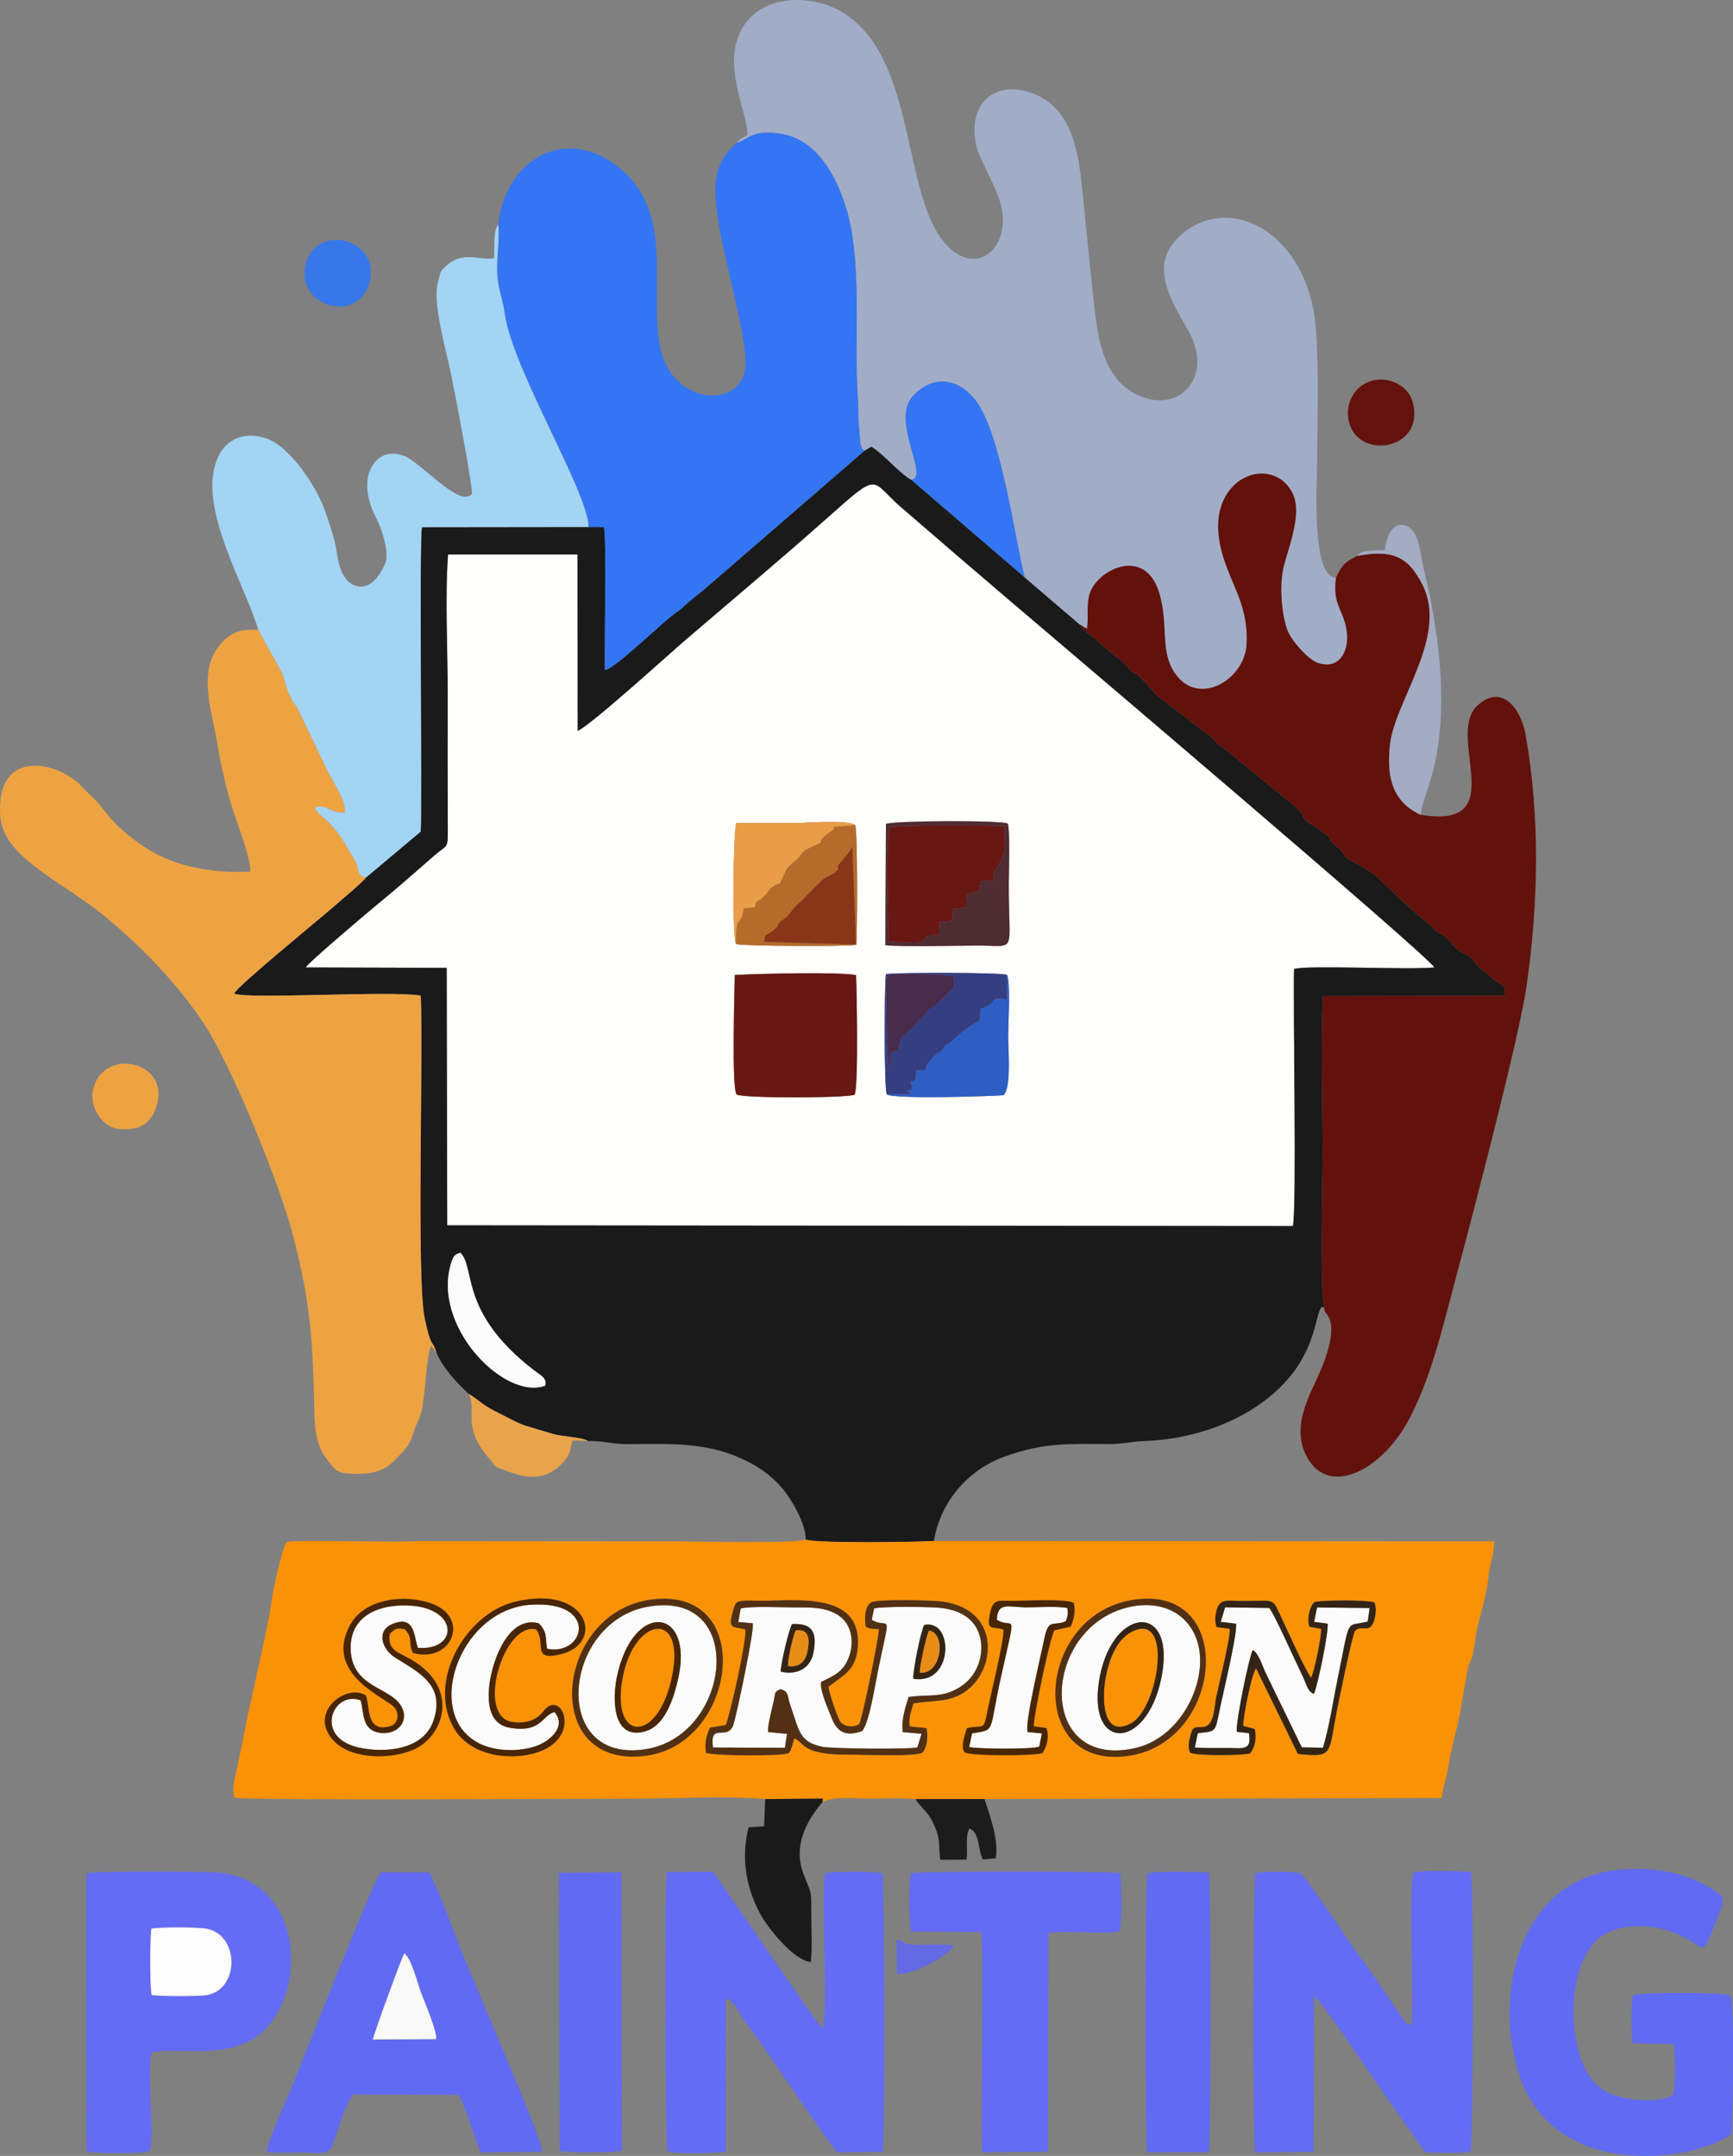 <?xml version="1.0" encoding="UTF-8"?>
<!-- Creator: CorelDRAW (Versión OEM) -->
<svg xmlns="http://www.w3.org/2000/svg" xmlns:xlink="http://www.w3.org/1999/xlink" xmlns:xodm="http://www.corel.com/coreldraw/odm/2003" xml:space="preserve" width="86.699mm" height="107.85mm" version="1.1" style="shape-rendering:geometricPrecision; text-rendering:geometricPrecision; image-rendering:optimizeQuality; fill-rule:evenodd; clip-rule:evenodd" viewBox="0 0 608735.39 757240.97">
 <rect x="0" y="0" width="608735.39" height="757240.97" fill="#808080" stroke="none"/>
 <defs>
  <style type="text/css">
   <![CDATA[
    .fil1 {fill:#1A1A1A}
    .fil26 {fill:#1C1C1C}
    .fil14 {fill:#2E5EC4}
    .fil16 {fill:#342415}
    .fil6 {fill:#3475F3}
    .fil15 {fill:#363E82}
    .fil24 {fill:#3777EA}
    .fil23 {fill:#482503}
    .fil27 {fill:#482B4D}
    .fil20 {fill:#4F2B32}
    .fil12 {fill:#523013}
    .fil9 {fill:#616AF2}
    .fil4 {fill:#63110B}
    .fil25 {fill:#63120D}
    .fil29 {fill:#636AE3}
    .fil8 {fill:#646BF4}
    .fil11 {fill:#681813}
    .fil22 {fill:#883518}
    .fil3 {fill:#A1ADC7}
    .fil13 {fill:#A3ACC3}
    .fil7 {fill:#A4D4F3}
    .fil17 {fill:#B56C2A}
    .fil30 {fill:#E88C18}
    .fil18 {fill:#E99D46}
    .fil21 {fill:#E9A44B}
    .fil5 {fill:#EEA343}
    .fil28 {fill:#F9F9F9}
    .fil2 {fill:#FB9205}
    .fil10 {fill:#FBFBFB}
    .fil19 {fill:#FCFCFC}
    .fil0 {fill:#FFFFFD}
   ]]>
  </style>
 </defs>
 <g id="Capa_x0020_1">
  <g id="_2699552207072">
   <path class="fil0" d="M258092.93 342454.25c7405.34,-441.64 36728.99,-1179.57 42622.65,45.64 220.47,5614.91 874.15,39464.48 -525.89,41984.41 -2024.23,1235.74 -39958.07,1324.91 -41427.63,-64.6 -1850.11,-1751.11 -730.91,-36799.2 -669.13,-41965.46zm53412.24 41935.27c-977.36,-1680.89 -902.94,-37895.22 -323.68,-42251.92 4085.68,-622.79 40114.65,-622.79 42566.48,273.13 1270.15,2849.23 399.51,17103.12 382.66,21399.44 -16.15,4507.66 1189.4,18091.02 -1586.11,20846.87 -497.81,271.02 -38649.31,1595.23 -41039.35,-267.51zm-314.55 -94990.83c2856.96,-1195.02 41589.82,-1334.74 42757.46,-92.68 899.43,957 395.3,18459.63 389.68,21177.57 -54.06,25144.59 3172.21,21591.82 -10868.93,21640.97 -7278.25,25.28 -27830.23,492.19 -32476.2,-144.64l198 -42581.22zm-10797.32 379.85c902.94,2343.7 760.4,37188.18 418.47,42082.71 -3495.19,657.89 -39729.88,480.96 -42297.56,-272.43 -1352.3,-2383.02 -1033.53,-39132.37 140.43,-42529.97 7138.53,0 14277.06,-10.53 21415.59,-7.02 3349.15,1.4 17742.06,-1187.3 20323.08,726.7zm-97463.02 -33082.84l-61.09 -61951.52 -45482.41 -4.21c-1101.64,14892.12 -126.38,33605.22 -126.38,48788.73 0,16404.51 -46.34,32811.12 28.79,49213.52 24.57,5320.02 -657.19,4278.06 -4303.34,7387.79 -2229.25,1900.66 -4418.49,3856.79 -6640.72,5784.13 -4261.21,3696.7 -8770.27,7627.21 -13124.17,11172.95 -2996.68,2439.19 -25372.78,21344.68 -25838.29,22718.74l49522.45 138.32 186.06 90434.02 297051.18 263.3c1404.96,-6080.42 24.57,-76564.19 407.94,-90300.61 5359.34,-1435.85 39180.12,393.89 49273.9,-534.32 -950.68,-3110.42 -135634.18,-117354.29 -149762.39,-129393.67 -12564.57,-10704.64 -25111.59,-21507.57 -37605.95,-32309.8 -12908.61,-11161.72 -5107.98,-13989.89 -38101.65,14537.55 -12511.21,10817.68 -25143.18,21483.7 -37700.73,32245.91 -6204.7,5317.21 -32916.44,29668.4 -37723.2,31809.18z"></path>
   <path class="fil1" d="M161666.96 439993.09c5490.64,5221.02 -612.26,20899.53 25864.97,41268.24 2222.23,1709.68 4806.76,2845.02 3938.23,5457.64 -14480.68,5294.04 -40571.03,-21649.4 -32717.03,-43920.18 696.51,-1973.68 1332.64,-2243.3 2913.83,-2805.7zm41263.33 -183297.4c4806.76,-2140.79 31518.5,-26491.97 37723.2,-31809.18 12557.55,-10762.21 25189.53,-21428.23 37700.73,-32245.91 32993.67,-28527.44 25193.04,-25699.27 38101.65,-14537.55 12494.36,10802.23 25041.38,21605.16 37605.95,32309.8 14128.21,12039.38 148811.7,126283.24 149762.39,129393.67 -10093.78,928.21 -43914.56,-901.53 -49273.9,534.32 -383.36,13736.42 997.02,84220.19 -407.94,90300.61l-297051.18 -263.3 -186.06 -90434.02 -49522.45 -138.32c465.51,-1374.06 22841.61,-20279.55 25838.29,-22718.74 4353.89,-3545.74 8862.96,-7476.25 13124.17,-11172.95 2222.23,-1927.34 4411.47,-3883.47 6640.72,-5784.13 3646.15,-3109.72 4327.91,-2067.77 4303.34,-7387.79 -75.13,-16402.4 -28.79,-32809.01 -28.79,-49213.52 0,-15183.51 -975.26,-33896.61 126.38,-48788.73l45482.41 4.21 61.09 61951.52zm100836.74 -98481.8l-56508.62 48905.99c-2034.06,1621.21 -3918.57,3120.25 -5894.36,4807.47 -1348.08,1150.79 -1590.32,1616.3 -2885.74,2489.74 -5956.15,4014.06 -21773.67,20019.06 -25985.74,20959.91 -235.91,-8754.13 626.3,-45995.67 -331.4,-50255.48l-5435.17 -23.87 -58525.13 65.3c-989.3,4465.53 113.74,96065.78 -414.26,106912.95l-19234.08 16145.42c-945.06,1468.85 -9431.68,8544.89 -11552.81,10413.25 -4129.21,3635.62 -34197.82,28189.72 -34741.97,30345.25 4588.4,2103.57 54777.88,-1097.43 65530.96,704.94 964.72,20101.91 -1566.45,99507.61 1399.34,113444.84 2298.06,10800.83 2531.17,6939.83 4172.74,12067.46 2264.36,5423.23 7212.25,10576.15 11289.51,14397.83 3295.79,1955.43 4935.96,3895.4 8813.81,5839.59 11941.78,5987.74 6742.53,3982.47 20761.91,8216.3 3186.25,962.62 10127.49,1075.66 12334.27,2507.3 5092.53,-160.09 8412.19,1035.64 13049.74,1058.81 12990.76,65.3 25264.65,-915.57 37690.9,3780.96 6592.27,2491.15 12332.87,5998.27 16853.87,11009.36 3450.96,3825.89 9085.53,13201.4 8823.64,18719.42 3468.51,1403.55 38998.27,914.87 45054.12,522.38 2297.36,-13845.25 12046.4,-25116.5 25153.01,-29764.59 13938.63,-4942.98 22533.38,-4308.25 36512.73,-4274.55 4405.85,11.23 8116.59,-920.49 12411.51,-1070.74 14260.91,-499.91 29509.72,-4991.42 41189.61,-13485.76 19759.27,-14371.85 18154.21,-30975.06 21024.5,-33646.65 1456.21,784.98 1417.6,-445.85 1206.96,1943.49 -2137.28,-6081.13 -909.26,-44861.73 -909.26,-55072.07 0,-18208.27 -702.13,-37867.14 103.21,-55994.67l63824.09 -157.28c502.72,-3582.96 -551.87,-3274.02 -2999.49,-5007.57 -1560.83,-1105.85 -2873.81,-2656.85 -4845.38,-4050.57 -2790.25,-1971.57 -2626.66,-3419.36 -4320.89,-4560.32 -2442,-1643.68 -2774.81,-825.7 -5398.66,-3539.42 -1851.51,-1915.4 -2285.42,-3106.21 -4521,-4339.15 -2772,-1529.94 -2770.59,-2237.68 -4909.98,-3993.7 -7217.87,-5922.45 -11789.42,-10486.27 -18314.29,-16670.61 -2741.81,-2597.17 -9628.27,-5317.91 -10515.06,-6570.51 -2875.21,-4062.51 -915.57,-1602.96 -4322.3,-4629.83 -1628.23,-1447.08 -536.43,-1242.77 -2041.79,-2715.13 -2253.83,-2203.98 -7097.81,-4839.76 -7648.98,-5404.98 -1863.45,-1909.08 -146.04,-1723.72 -3507.83,-4749.89l-24439.65 -19981.85c-4572.25,-3448.85 -974.55,-7.72 -4726.72,-4188.89l-19767.7 -15161.74c-1584.7,-1744.08 -2493.25,-2948.94 -4202.23,-4700.04 -5237.17,-5366.36 -1751.81,-1344.57 -4594.72,-3716.36 -1706.87,-1425.32 -1732.85,-2466.57 -4466.23,-4402.34 -4976.68,-3524.68 -7917.89,-6995.3 -9739.91,-8126.42 -1572.06,-975.96 -3005.11,-2398.47 -4072.34,-3934.02l-19281.82 -16499.29 -39774.82 -34237.14c-4926.83,-2892.06 -9198.57,-8662.15 -14058,-11680.59l-2312.11 1348.08z"></path>
   <path class="fil2" d="M228349.41 561896.47c37473.25,-5344.59 30819.18,50285.67 -1153.6,54742.07 -37683.88,5253.32 -32476.2,-49946.54 1153.6,-54742.07zm169033.68 140.43c37040.03,-6435 32812.52,49003.58 -220.47,54546.88 -36739.52,6164.68 -33799.71,-48637.07 220.47,-54546.88zm-209038.79 10284.76c-11472.76,-2884.34 -21406.46,30546.06 -8379.19,32512.71 2620.34,396 5441.49,146.04 7738.85,-1052.49 2693.36,-1406.36 3156.06,-3156.06 4691.62,-4229.62 6166.08,-4313.87 11651.81,12709.21 -6105,16618.66 -9296.17,2046.7 -21284.29,-150.96 -26592.38,-8773.78 -9891.57,-16064.68 3331.59,-40495.2 21320.1,-44835.05 25793.35,-6222.25 31675.08,14762.23 15857.55,18488.42 -10339.53,2434.98 -4881.19,-3868.02 -8531.55,-8728.85zm-59852.15 23160.38c1529.23,3435.51 -183.26,13339.72 8519.61,10836.64 2811.32,-808.15 3377.94,-4075.15 1744.79,-6390.76 -2415.32,-3427.08 -25522.33,-11611.78 -15696.06,-29315.93 5159.93,-9295.47 19427.16,-10753.78 28643.29,-7356.89 13650.76,5032.85 6897.7,21090.5 -6646.34,17320.08 -1832.55,-3584.36 317.36,-4952.11 -2871,-8326.53 -3042.32,-518.87 -3064.08,-318.77 -5228.04,1494.13 -1181.68,5892.96 3198.89,6667.4 7469.23,9148.72 17297.61,10052.36 11372.36,26896.4 1070.74,31527.63 -7882.79,3544.34 -21535.65,3723.38 -27989.61,-2724.96 -9784.85,-9777.83 3858.89,-20599.02 10983.38,-16212.12zm195450.52 20139.82c-2892.06,1442.87 -20879.16,631.91 -25504.78,674.74 -17340.44,159.38 -15724.14,-4423.4 -19455.25,-5685.13 -506.23,1615.6 -817.28,3698.81 -1897.15,5151.51 -3222.06,1159.91 -25660.65,954.19 -29067.38,-68.11 -568.72,-3326.68 40.02,-5857.15 1360.72,-8862.25l5565.76 -960.51c1529.23,-3538.72 7729.02,-31317.69 6805.02,-33549.76 -4346.17,-1242.06 -6310.72,294.89 -4110.96,-6946.85 789.89,-2597.87 919.79,-2814.13 3463.59,-3113.23 1546.08,-181.15 4266.83,-15.45 5932.27,-9.83 12489.44,47.04 35229.25,-3253.66 34313.67,15475.59 -428.3,8760.44 -4645.98,10336.72 -10339.53,14726.42 248.55,2176.6 3107.62,10992.51 4396.72,12559.66 1373.36,1671.77 5159.23,1769.36 6421.66,446.55 919.79,-964.02 7146.96,-31297.33 6890.68,-33259.08 -2225.04,-247.15 -2665.28,134.81 -4584.19,-836.23 -518.17,-2663.17 -452.17,-7182.76 1942.08,-8575.78 2373.19,-1185.89 21609.38,-755.49 25298.35,-195.19 19550.04,2964.38 18319.21,22293.25 9386.74,30173.93 -6436.4,5677.4 -12532.27,4147.47 -19929.89,5562.25 -749.87,2519.23 -1777.08,5412.7 -1295.43,8042.87l5892.25 623.49c582.77,2542.4 344.74,6694.79 -1485,8624.93zm28467.06 -43267.9c-3977.55,-1340.36 -6136.59,936.64 -4507.66,-6286.15 1018.79,-4518.89 2913.83,-3785.17 7410.25,-3776.74 4240.15,7.72 18930.06,-827.11 21812.99,678.96 757.6,2669.49 105.32,5823.45 -1037.04,8386.21l-5685.13 1237.85c-1411.98,1694.23 -7469.93,30440.74 -7274.04,33751.27l4392.51 598.21c1203.45,2847.13 147.45,6738.32 -1398.64,8841.19 -3029.68,939.45 -25068.76,1041.96 -27274.84,-274.53 -1516.6,-2008.08 39.32,-5973.7 782.17,-8478.89 5666.17,-1430.23 5839.59,1242.77 7097.1,-5400.06 1132.53,-5984.23 6400.59,-26916.06 5682.32,-29277.31zm74926.83 -882.57c-769.53,-2151.32 -482.36,-5443.59 664.91,-7490.3 1343.17,-2400.57 4474.66,-1673.87 7303.53,-1648.6 11701.66,105.32 11438.36,-1378.98 13901.42,3886.98 1765.15,3773.23 9798.19,21553.21 11331.64,23045.93 1100.23,-1876.79 3776.04,-14924.42 3529.59,-17156.48l-4063.91 -717.57c-978.77,-2458.85 -106.72,-6882.96 1701.25,-8686.72 2698.28,-701.43 18716.61,-827.11 21029.42,149.55 940.85,1803.77 466.21,5420.42 -450.06,7333.72 -1633.85,3413.74 -4129.91,456.38 -6290.36,2579.62 -913.47,897.32 -5970.19,25763.16 -6548.74,28802.67 -2852.04,15005.87 -1263.13,15680.61 -13539.12,14468.74l-14671.66 -30035.61c-1515.19,1388.81 -4685.3,17412.76 -4563.83,20209.33l4056.19 1074.96c706.34,2932.08 175.53,6338.1 -1624.72,8560.34 -2896.98,765.32 -18566.36,909.26 -20977.46,-205.72 -989.3,-1819.21 -493.6,-4288.59 102.51,-6353.55 985.79,-3416.55 1732.15,-2352.13 4586.3,-2740.4 3828.7,-521.68 3679.15,-6962.3 4370.74,-10301.61 897.32,-4332.13 5050.4,-20988.7 4792.72,-24125.1l-4640.36 -650.17zm-158546.7 60432.81l20189.68 -166.4 -40.72 1167.64c4396.02,-2064.25 10805.04,-1162.72 16016.93,-1162.72 5275.08,0 11422.91,-297 16588.46,167.81l24266.23 -24.57 160621.49 -355.98c301.21,-3499.4 1805.87,-7576.66 2350.02,-11207.36 1109.36,-7402.53 3879.25,-15787.34 4721.81,-22536.19l2080.4 -11736.06c921.19,-3511.34 1643.68,-2229.25 2694.06,-10743.25 751.98,-6096.57 3632.81,-12424.85 4702.15,-22510.21 411.45,-3886.28 1937.17,-7231.21 1839.57,-11411.68l-196787.37 -136.21c-6055.85,392.49 -41585.61,881.17 -45054.12,-522.38 -2170.28,1523.62 -39641.41,653.68 -45569.48,653.68l-91284.29 -73.72c-6930,573.64 -43741.84,-650.87 -45452.22,358.79 -1607.87,1820.62 -5098.85,18581.1 -5449.91,21812.29 -726,6673.02 -8051.3,37257.69 -9416.23,45202.26 -704.23,4097.62 -1554.51,7357.59 -2325.45,11300.04 -661.4,3382.85 -2383.72,8629.15 -1061.62,11412.38 3874.34,1076.36 124988.52,355.98 140176.94,355.98 14063.61,0 32680.52,-1044.77 46193.67,155.87z"></path>
   <path class="fil3" d="M258807.7 50148.75c4129.21,-988.6 5255.42,-5098.85 16335,-2993.17 14772.76,2807.11 22114.91,21659.23 24219.18,35395.65 1855.72,12111 1650,25917.63 1548.19,38327.73 -56.17,6757.27 21.06,12927.57 448.66,19570.4 212.04,3292.98 25.98,6459.57 412.85,9784.15 497.81,4276.66 3.51,7380.06 1995.45,7980.38l2312.11 -1348.08c4859.42,3018.45 9131.17,8788.53 14058,11680.59 6515.04,-865.72 -7537.34,-20883.38 596.81,-29526.57 8188.91,-8701.47 18345.19,-5311.59 23838.63,4502.74 7454.49,13317.95 11655.32,43576.84 15339.38,59260.96l19281.82 16499.29 2638.6 1581.89c542.74,-3889.79 -174.83,-7219.98 679.66,-11418 1812.19,-8903.68 19828.08,-18549.51 24846.18,-619.98 3177.83,11356.91 -98.3,20108.23 5610,28010.67 8292.83,11481.89 24233.93,1779.89 24906.57,-10463.1 843.26,-15334.46 -6984.76,-22480.02 -9452.04,-35797.27 -4276.66,-23077.53 18105.76,-31203.95 25410.7,-17704.14 4259.81,7872.25 -2292.45,21471.76 -3340.72,28198.84 -977.36,6276.32 -266.11,14854.21 1770.06,20408.04 1139.55,3108.32 6973.53,10176.64 10821.89,11427.12 7451.68,2420.94 10947.57,-4412.17 9978.64,-11160.32 -1162.72,-8101.15 -5060.93,-8838.38 -3787.28,-18819.82 -8799.76,-7.72 -6655.47,-34039.84 -6624.57,-40572.44 74.43,-15436.97 643.15,-30893.61 -374.94,-46246.33 -2261.55,-34093.2 -30593.1,-49463.48 -48123.11,-32973.31 -11418.7,10741.15 -1638.77,23953.08 3674.94,33815.16 8386.91,15564.76 -3689.68,28337.16 -17799.63,22003.97 -12110.29,-5436.57 -14244.06,-19011.51 -15618.83,-31119.69 -1607.17,-14171.04 -2907.51,-28401.76 -4403.74,-42616.33 -1264.53,-12011.29 -3560.49,-26230.08 -15641.29,-31734.76 -15184.91,-6920.17 -25673.29,3984.57 -20941.65,19387.85 883.28,2873.81 5053.91,10397.1 7300.72,16388.36 6138.7,16365.89 -7223.49,29394.57 -18710.29,16267.59 -15447.51,-17653.59 -9916.15,-65278.2 -36071.1,-81192.62 -10172.42,-6189.25 -26826.18,-6505.21 -34232.93,4039.34 -9318.64,13266 1229.43,31265.03 813.77,39034.07 -1983.51,1334.04 -2249.62,758.3 -3715.66,2741.11z"></path>
   <path class="fil4" d="M379193.77 219282.83c1067.23,1535.55 2500.28,2958.06 4072.34,3934.02 1822.02,1131.13 4763.23,4601.74 9739.91,8126.42 2733.38,1935.77 2759.36,2977.02 4466.23,4402.34 2842.91,2371.79 -642.45,-1650 4594.72,3716.36 1708.98,1751.11 2617.53,2955.96 4202.23,4700.04l19767.7 15161.74c3752.17,4181.17 154.47,740.04 4726.72,4188.89l24439.65 19981.85c3361.79,3026.17 1644.38,2840.81 3507.83,4749.89 551.17,565.21 5395.15,3201 7648.98,5404.98 1505.36,1472.36 413.55,1268.04 2041.79,2715.13 3406.72,3026.87 1447.08,567.32 4322.3,4629.83 886.79,1252.6 7773.25,3973.34 10515.06,6570.51 6524.87,6184.34 11096.42,10748.17 18314.29,16670.61 2139.38,1756.02 2137.98,2463.77 4909.98,3993.7 2235.57,1232.94 2669.49,2423.74 4521,4339.15 2623.85,2713.72 2956.66,1895.74 5398.66,3539.42 1694.23,1140.96 1530.64,2588.74 4320.89,4560.32 1971.57,1393.72 3284.55,2944.72 4845.38,4050.57 2447.62,1733.55 3502.21,1424.62 2999.49,5007.57l-63824.09 157.28c-805.34,18127.53 -103.21,37786.39 -103.21,55994.67 0,10210.34 -1228.02,48990.94 909.26,55072.07 5450.62,5437.28 -1144.47,19472.1 -3870.13,25292.74 -3460.79,7387.79 -7450.27,16643.93 -2529.77,25586.93 7857.51,14281.27 26786.87,4503.45 36355.46,-14364.83 7676.36,-15135.76 11385,-31861.14 15767.68,-48164.54 5518.72,-20529.51 22352.93,-84901.25 24906.57,-102554.14 4224,-29194.46 4899.45,-59585.35 -298.4,-88808.59 -1519.4,-8542.08 -8052.7,-18155.61 -16839.83,-10185.76 -11633.55,10550.87 12457.15,43764.31 -19936.21,38435.16 -10317.76,-4609.47 -12083.61,-13971.63 -10804.34,-24833.55 1793.94,-15229.14 20353.97,-37689.5 11530.34,-55696.26 -5286.32,-10788.19 -11380.08,-12607.4 -23093.67,-10403.42 -4445.17,2330.36 -5278.59,3028.28 -7442.55,7672.85 -1273.66,9981.44 2624.55,10718.68 3787.28,18819.82 968.94,6748.15 -2526.96,13581.25 -9978.64,11160.32 -3848.36,-1250.49 -9682.34,-8318.81 -10821.89,-11427.12 -2036.17,-5553.83 -2747.42,-14131.72 -1770.06,-20408.04 1048.28,-6727.08 7600.53,-20326.59 3340.72,-28198.84 -7304.93,-13499.8 -29687.35,-5373.38 -25410.7,17704.14 2467.28,13317.25 10295.3,20462.8 9452.04,35797.27 -672.64,12243 -16613.74,21944.99 -24906.57,10463.1 -5708.3,-7902.44 -2432.17,-16653.76 -5610,-28010.67 -5018.11,-17929.53 -23033.99,-8283.7 -24846.18,619.98 -854.49,4198.02 -136.91,7528.21 -679.66,11418l-2638.6 -1581.89z"></path>
   <path class="fil5" d="M153360.79 475197.06c-1641.57,-5127.64 -1874.68,-1266.64 -4172.74,-12067.46 -2965.79,-13937.23 -434.62,-93342.93 -1399.34,-113444.84 -10753.08,-1802.36 -60942.56,1398.64 -65530.96,-704.94 544.15,-2155.53 30612.76,-26709.63 34741.97,-30345.25 2121.13,-1868.36 10607.74,-8944.4 11552.81,-10413.25 -3875.74,-922.6 -1822.72,-2748.13 -4301.94,-6689.17 -3040.91,-4836.96 -4069.53,-7806.25 -8708.49,-12588.44 -1474.47,-1520.11 -4294.91,-3533.11 -4985.11,-5133.25 3229.79,-2001.77 5962.47,2041.79 10548.06,1595.23 490.79,-4602.45 -4372.15,-10665.32 -7139.93,-16878.44l-9584.74 -20012.04c-1065.13,-1624.72 -1239.96,-1279.98 -2312.81,-3571.72 -2367.57,-5058.83 -2045.3,-6911.04 -3123.77,-8794.15l-8222.61 -14906.87c-5166.25,-240.13 -7879.98,145.34 -11583,3247.34 -2361.96,1978.6 -4782.19,5743.4 -5544.7,9218.23 -1942.79,8854.53 1112.17,17973.06 2449.72,25831.97 1472.36,8653.72 3005.81,16055.55 5569.98,24335.04 1398.64,4511.87 6766.4,18205.46 6277.72,22270.08 -12601.78,685.28 -26186.55,-1583.3 -36460.08,-8225.42 -5082.7,-3285.96 -10538.93,-7652.49 -14192.8,-12429.06 -4869.96,-6365.49 -5228.74,-5652.83 -8518.91,-9230.87 -8103.25,-8808.19 -30440.03,-14015.17 -28613.1,10555.08 1077.06,14479.27 22303.78,23105.61 36505.71,34857.12 12904.4,10678.66 24869.35,22901.29 34322.8,36814.65 10515.76,15478.4 27580.97,58333.45 31953.12,75239.98 6576.13,25431.06 6947.55,37855.9 7573.85,63397.9 115.15,4657.21 824.3,10400.61 3604.02,14324.8 3964.21,5595.25 4317.38,6138.7 11356.91,6208.21 5255.42,52.66 9574.21,-987.89 13026.57,-4589.81 4309.66,-4497.83 5064.45,-4554 7113.25,-10833.83 790.6,-2421.64 1716,-3548.55 2426.55,-6322.66 1528.53,-5966.68 1738.47,-20290.08 3481.15,-23190.57l1890.83 2476.4z"></path>
   <path class="fil6" d="M258807.7 50148.75c-9672.51,8231.04 -7964.23,17833.34 -6096.57,29952.06 1692.13,10976.36 10154.87,40236.82 9094.66,49109.6 -1748.3,14635.14 -26216.04,13296.89 -30046.84,-7918.59 -3684.06,-20402.42 5341.79,-46386.75 -14190,-62325.75 -18984.82,-15493.14 -40115.35,-2830.98 -42534.18,19981.14 480.96,4785 -624.89,11722.72 -401.62,17069.42 209.23,5032.15 1974.38,9296.17 2662.47,14198.42 2758.66,19646.23 29462.67,62936.6 29430.38,74882.6l5435.17 23.87c957.7,4259.81 95.49,41501.35 331.4,50255.48 4212.06,-940.85 20029.59,-16945.85 25985.74,-20959.91 1295.43,-873.45 1537.66,-1338.96 2885.74,-2489.74 1975.79,-1687.21 3860.3,-3186.25 5894.36,-4807.47l56508.62 -48905.99c-1991.94,-600.32 -1497.64,-3703.72 -1995.45,-7980.38 -386.87,-3324.57 -200.81,-6491.17 -412.85,-9784.15 -427.6,-6642.83 -504.83,-12813.12 -448.66,-19570.4 101.81,-12410.1 307.53,-26216.74 -1548.19,-38327.73 -2104.28,-13736.42 -9446.42,-32588.54 -24219.18,-35395.65 -11079.57,-2105.68 -12205.78,2004.57 -16335,2993.17z"></path>
   <path class="fil7" d="M90721.19 221242.47l8222.61 14906.87c1078.47,1883.11 756.19,3735.32 3123.77,8794.15 1072.85,2291.74 1247.68,1947 2312.81,3571.72l9584.74 20012.04c2767.79,6213.13 7630.72,12276 7139.93,16878.44 -4585.59,446.55 -7318.27,-3597 -10548.06,-1595.23 690.19,1600.15 3510.64,3613.15 4985.11,5133.25 4638.96,4782.19 5667.57,7751.49 8708.49,12588.44 2479.21,3941.04 426.19,5766.57 4301.94,6689.17l19234.08 -16145.42c528,-10847.17 -575.04,-102447.42 414.26,-106912.95l58525.13 -65.3c32.3,-11946 -26671.72,-55236.37 -29430.38,-74882.6 -688.08,-4902.25 -2453.23,-9166.27 -2662.47,-14198.42 -223.28,-5346.7 882.57,-12284.42 401.62,-17069.42 -1996.85,2041.08 -1114.98,8635.47 -1558.72,11845.59 -6597.89,476.74 -11604.76,-2885.04 -17716.08,3511.34 -1230.83,1288.4 -1025.11,1339.66 -1981.4,5032.15 -1857.83,7168.72 2854.15,23306.42 4570.15,31669.46 1261.72,6146.42 8154.51,41681.8 7358.3,42570.69 -4288.59,4791.32 -17346.06,-10692 -23434.91,-13296.19 -5353.72,-2289.64 -10152.06,-305.43 -12323.74,4975.98 -2078.3,5051.81 -480.26,11438.36 1890.13,16075.21 2056.53,4023.89 4450.79,10615.47 3805.53,15434.17 -100.4,747.77 -3349.15,9914.74 -9537.7,9226.66 -5035.66,-558.89 -7040.93,-6502.4 -7660.21,-11038.85 -766.02,-5608.59 -2367.57,-9750.44 -3969.13,-14658.32 -2936.3,-9001.27 -12497.87,-23388.57 -20867.93,-26286.25 -7413.06,-2566.98 -14722.21,-206.43 -17692.91,8156.61 -6074.81,17101.02 10505.93,44003.03 14805.06,59077.01z"></path>
   <path class="fil8" d="M461552.62 701082.7c1714.6,593.3 17565.83,24004.33 19758.57,27340.84l19238.99 27484.08c3370.21,165 13388.87,628.4 16047.83,-330.7 749.87,-1906.98 1151.49,-93642.04 103.91,-98077.38 -3573.83,-205.72 -17762.42,-762.51 -20222.68,317.36 -1615.6,3187.66 113.04,45317.41 -641.74,53384.86 -2203.98,-363 -2073.38,-548.36 -3450.25,-2769.89l-11825.93 -17268.12c-1414.08,-2120.42 -3340.72,-4288.59 -4752,-6418.85 -3245.23,-4901.55 -17426.1,-25874.8 -18941.99,-26692.08 -2386.53,-873.45 -13318.66,-825 -15888.44,-28.09 -734.43,2561.36 -947.87,92752.44 -85.66,97946.08l20485.97 -158.68 173.43 -54729.43z"></path>
   <path class="fil8" d="M254960.04 701831.87c3050.04,1278.57 3882.06,3859.59 5713.91,6766.4 1663.34,2637.89 3124.47,4276.66 4963.34,6765.7 3180.64,4303.34 27203.93,40082.35 28609.59,40628.61l15806.29 -168.51c856.6,-5117.81 599.62,-95426.14 -102.51,-97778.97 -2487.64,-831.32 -17443.65,-806.04 -20113.14,-60.38 -1543.28,6499.59 1257.51,50629.71 -960.51,54317.28 -2430.06,-2009.49 -33282.95,-47872.46 -38442.18,-54881.79l-16174.91 105.32c-943.66,4851.7 -481.66,96382.44 132,97986.1 2772,1216.08 16903.02,787.08 20554.08,218.36l14.04 -53898.11z"></path>
   <path class="fil9" d="M587745.29 735493.97c-3653.17,3768.32 -18114.19,2049.51 -22951.84,-506.94 -6686.36,-3531.7 -9353.74,-9989.17 -10887.89,-17014.65 -2751.64,-12601.78 -1538.36,-36041.61 13817.87,-40351.97 7773.25,-2182.91 16272.51,-879.77 23434.91,2597.17 8864.36,4301.23 6315.64,7928.42 12606.7,-7924.91 2017.21,-5085.51 2486.94,-5867.68 -2371.08,-8859.44 -10130.3,-6237.7 -22327.65,-7975.47 -34086.88,-6545.93 -33990.69,4131.32 -42844.52,44062.71 -33615.76,71973.68 12463.46,37698.63 62359.45,30141.63 74502.75,20659.4 463.4,-6036.89 1103.04,-45841.9 -396.7,-48642.69 -2176.6,-1150.08 -30670.33,-1109.36 -34077.05,-174.13 -975.26,2971.4 -682.47,13353.06 -249.26,17010.44l14371.85 176.23c651.57,2940.51 800.43,14950.4 -97.6,17603.74z"></path>
   <path class="fil9" d="M142010.9 686091.58c2597.17,1780.6 4775.17,11103.44 6179.42,14625.32 1270.15,3185.55 5329.15,12713.42 5008.28,15509.29l-22214.61 115.15c49.85,-1256.81 10338.83,-29344.72 11026.91,-30249.76zm-48313.39 69684.05c4124.3,588.38 8567.36,190.28 12766.08,206.43 3271.91,11.94 8768.87,1329.83 10173.83,-2152.72 2254.53,-5584.02 4000.72,-13574.23 7493.81,-18165.44l36883.46 132c2434.98,3730.4 5666.87,14996.04 7849.79,20191.08l21546.19 -181.15c302.62,-4396.02 -24993.63,-61650.3 -29538.5,-73635.62 -1935.06,-5105.87 -7640.55,-20252.87 -10114.15,-24514.08l-17046.25 -9.13c-2883.64,3653.17 -26752.46,64382.28 -30562.2,73832.21 -1690.72,4192.4 -9478.02,21544.08 -9452.04,24296.42z"></path>
   <path class="fil8" d="M53280.94 700760.43c-678.96,-2786.74 -655.79,-20389.78 -73.72,-23350.65 3303.51,-594 16460.68,-602.43 19717.85,109.53 11210.17,2453.23 11218.59,21256.91 -329.3,23238.31 -3024.77,518.87 -16135.59,403.02 -19314.82,2.81zm84.96 20029.59c8584.91,-1872.57 27981.18,3194.68 39016.52,-7278.25 16663.59,-15814.02 12983.04,-54261.82 -16709.23,-55836.69 -5920.34,-313.85 -41601.05,-642.45 -45319.52,365.11l102.51 97613.97c3066.89,747.77 19718.55,957.7 22107.19,-190.28 2024.94,-5833.28 -1308.06,-28065.44 802.53,-34673.86z"></path>
   <path class="fil8" d="M320036.02 657968.57c-842.55,2884.34 -786.38,17166.31 -0.7,20458.59l24502.84 198c1392.32,4688.11 -174.83,64728.43 490.08,77328.11l23061.38 -231.7 196.6 -76758.68c5547.51,-1029.32 21296.93,697.91 24820.21,-665.62 1268.74,-2195.55 729.51,-16918.46 433.91,-20330.8 -3469.21,-792 -70761.11,-749.17 -73504.32,2.11z"></path>
   <path class="fil10" d="M320793.62 589643.14c-167.81,-2640.7 2595.06,-16666.4 3867.32,-18901.27 10517.87,-2170.98 10351.47,21257.61 -3867.32,18901.27zm-46560.18 -2503.08c-42.13,-2413.91 2872.4,-15017.1 4021.08,-16705.72 7268.42,-360.89 8810.3,3036.7 7477.66,10025.68 -1074.96,5635.98 -5946.32,8002.15 -11498.74,6680.04zm-14909.68 -17433.83l5098.85 468.32c582.06,2583.13 -5990.55,33768.12 -6930.7,35965.08 -2318.42,5417.62 -8217,-1484.3 -7051.47,7656.7l25277.29 106.72 726.7 -4900.15 -6674.42 -660c-127.79,-2686.34 1466.74,-8275.98 2103.57,-11339.36 594,-2860.47 122.17,-2674.4 2271.38,-3693.89 3052.15,813.06 2331.06,2382.32 3402.51,5466.06 768.13,2210.3 1461.83,4455 2208.19,6624.57 1712.49,4984.4 3644.74,6897 8872.78,8100.44 3300.7,759.7 30586.08,981.57 33603.12,278.04l1487.81 -4823.62 -6618.96 -585.57c-569.43,-4201.53 886.08,-8631.96 2060.74,-12317.42 7453.08,-1136.04 12412.91,749.17 19297.27,-4370.04 4920.51,-3658.79 7477.66,-10827.51 5691.45,-17104.53 -1803.06,-6336 -7393.4,-9162.76 -13782.76,-9834.7 -3738.83,-393.19 -20350.46,-624.19 -23342.93,214.15l-820.08 3990.89c6303,3723.38 6862.59,-4795.53 2172.38,17969.55 -900.13,4370.04 -3078.83,18557.23 -5599.47,21112.27 -5452.72,1902.77 -8572.27,643.85 -10598.61,-4532.23 -1233.64,-3153.96 -4259.11,-9704.81 -3761.3,-12725.36 4645.98,-2300.87 7951.59,-3545.04 9874.02,-9000.57 1761.64,-5001.96 955.6,-10983.38 -3391.28,-14136.63 -4595.42,-3332.3 -10519.98,-3055.66 -16014.12,-3055.66 -4231.72,0.7 -15326.74,-525.19 -18715.91,381.96l-846.06 4744.98z"></path>
   <path class="fil9" d="M403032.4 658005.08c-769.53,3205.21 -878.36,93208.12 -50.55,97955.91l21576.38 -51.26c872.74,-3877.85 935.94,-93405.42 49.15,-98158.12 -3789.38,-294.19 -18578.29,-627.7 -21574.97,253.47z"></path>
   <path class="fil9" d="M196592.18 755405.6c3226.98,820.08 18378.89,751.98 21869.16,7.72l-183.96 -97755.1 -21956.93 141.83 271.72 97605.55z"></path>
   <path class="fil11" d="M258092.93 342454.25c-61.79,5166.25 -1180.98,40214.35 669.13,41965.46 1469.55,1389.51 39403.39,1300.34 41427.63,64.6 1400.04,-2519.94 746.36,-36369.5 525.89,-41984.41 -5893.66,-1225.21 -35217.31,-487.28 -42622.65,-45.64z"></path>
   <path class="fil6" d="M320137.13 168546.4l39774.82 34237.14c-3684.06,-15684.12 -7884.89,-45943.01 -15339.38,-59260.96 -5493.45,-9814.34 -15649.72,-13204.21 -23838.63,-4502.74 -8134.15,8643.19 5918.23,28660.84 -596.81,29526.57z"></path>
   <path class="fil10" d="M428778.01 569654.97l5397.25 647.36c521.68,3739.53 -4891.02,25627.65 -6220.85,32460.06 -1149.38,5906.3 -1612.79,5315.1 -7220.68,5988.45l-1047.57 5077.79c4158.7,243.64 8131.34,113.74 12070.27,142.53 4770.96,35.11 8037.25,968.23 6948.25,-5225.23l-4234.53 -475.34c-599.62,-2625.25 4280.87,-26416.84 5579.1,-28693.84 2026.34,989.3 3358.98,5562.25 4474.66,7917.89l12744.32 26247.63 7419.38 134.11c2144.3,-6673.72 3816.06,-17615.68 5260.34,-24642.57 4516.08,-21967.46 2515.72,-17680.27 10488.38,-19671.51l660.7 -4763.93 -18455.42 -201.51 -1048.28 5060.23 4758.32 643.85c330,3229.08 -3471.32,21553.21 -4811.68,24639.76 -2262.25,-841.15 -2339.49,-2904 -4374.96,-7071.83 -2381.62,-4877.68 -9456.25,-20778.76 -11297.93,-23090.87l-15533.87 -229.6 -1555.21 5106.57z"></path>
   <path class="fil11" d="M312012.11 330678.87c11589.32,577.85 11769.76,1271.55 13685.87,-2192.04l4177.66 -120.06 223.98 -4570.15 4265.42 -304.02 546.96 -4439.55 4428.32 -187.47 252.77 -4527.32 4375.66 -1540.47 452.87 -3179.23c2067.06,-118.66 3099.19,-632.62 4341.96,-228.19 874.85,-6420.96 761.11,-1711.08 3710.04,-9287.74 929.62,-2387.23 365.11,-6227.87 530.11,-9985.66 -4259.11,-122.87 -38968.78,-477.45 -40146.95,510.45 -2213.81,1856.43 -554.68,34662.63 -844.66,40051.46z"></path>
   <path class="fil10" d="M408322.23 587187.8c-4323,27370.33 -25970.99,28705.08 -22371.89,3901.72 3838.53,-26456.87 26315.74,-28869.38 22371.89,-3901.72zm-12095.55 -22636.59c-30518.67,7356.19 -32396.16,57218.47 2482.72,49450.14 12041.49,-2680.72 20714.16,-14515.78 22524.25,-26391.57 2465.17,-16179.83 -9016.72,-26912.55 -25006.97,-23058.57z"></path>
   <path class="fil10" d="M238219.21 589557.48c-1471.66,6470.81 -4385.49,16638.31 -11776.78,18606.38 -11561.93,3076.02 -11271.95,-11885.61 -9775.02,-19069.78 5687.23,-27304.33 27203.93,-24387.7 21551.8,463.4zm-10483.47 -25255.53c-30310.14,5244.19 -34803.76,55705.39 -631.21,50030.8 29834.8,-4954.21 35394.95,-56046.62 631.21,-50030.8z"></path>
   <path class="fil10" d="M126662.39 597212.77c-9720.25,-3660.89 -16704.31,13044.12 -606.64,16601.1 9209.1,2035.47 22630.27,818.68 26146.52,-9275.1 4447.98,-12765.38 -5157.83,-17124.19 -13430.29,-22352.93 -4637.55,-2932.08 -6656.87,-9308.81 -1039.85,-11726.23 8381.3,-3608.23 7654.59,5228.04 9084.13,8337.76 14145.76,1010.36 14403.44,-13635.32 -2425.15,-14831.74 -10618.98,-754.79 -21693.63,3185.55 -21217.59,15519.83 500.62,12940.91 13135.4,12996.38 17413.46,19257.95 3592.08,5256.83 -551.17,10621.08 -6835.21,9909.83 -6943.34,-784.98 -5772.89,-7255.08 -7089.38,-11440.46z"></path>
   <path class="fil12" d="M260169.82 564961.25c3389.17,-907.15 14484.19,-381.26 18715.91,-381.96 5494.15,0 11418.7,-276.64 16014.12,3055.66 4346.87,3153.25 5152.91,9134.68 3391.28,14136.63 -1922.43,5455.53 -5228.04,6699.7 -9874.02,9000.57 -497.81,3020.55 2527.66,9571.4 3761.3,12725.36 2026.34,5176.08 5145.89,6435 10598.61,4532.23 2520.64,-2555.04 4699.34,-16742.23 5599.47,-21112.27 4690.21,-22765.08 4130.62,-14246.17 -2172.38,-17969.55l820.08 -3990.89c2992.47,-838.34 19604.1,-607.34 23342.93,-214.15 6389.36,671.94 11979.7,3498.7 13782.76,9834.7 1786.21,6277.02 -770.94,13445.74 -5691.45,17104.53 -6884.36,5119.21 -11844.19,3234 -19297.27,4370.04 -1174.66,3685.47 -2630.17,8115.89 -2060.74,12317.42l6618.96 585.57 -1487.81 4823.62c-3017.04,703.53 -30302.42,481.66 -33603.12,-278.04 -5228.04,-1203.45 -7160.3,-3116.04 -8872.78,-8100.44 -746.36,-2169.57 -1440.06,-4414.28 -2208.19,-6624.57 -1071.45,-3083.74 -350.36,-4653 -3402.51,-5466.06 -2149.21,1019.49 -1677.38,833.43 -2271.38,3693.89 -636.83,3063.38 -2231.36,8653.02 -2103.57,11339.36l6674.42 660 -726.7 4900.15 -25277.29 -106.72c-1165.53,-9141 4733.04,-2239.08 7051.47,-7656.7 940.15,-2196.96 7512.76,-33381.95 6930.7,-35965.08l-5098.85 -468.32 846.06 -4744.98zm1579.79 7361.1c924,2232.06 -5275.79,30011.03 -6805.02,33549.76l-5565.76 960.51c-1320.7,3005.11 -1929.45,5535.57 -1360.72,8862.25 3406.72,1022.3 25845.31,1228.02 29067.38,68.11 1079.87,-1452.7 1390.91,-3535.91 1897.15,-5151.51 3731.11,1261.72 2114.81,5844.51 19455.25,5685.13 4625.62,-42.83 22612.72,768.13 25504.78,-674.74 1829.74,-1930.15 2067.77,-6082.53 1485,-8624.93l-5892.25 -623.49c-481.66,-2630.17 545.55,-5523.64 1295.43,-8042.87 7397.62,-1414.79 13493.49,115.15 19929.89,-5562.25 8932.47,-7880.68 10163.3,-27209.55 -9386.74,-30173.93 -3688.98,-560.3 -22925.16,-990.7 -25298.35,195.19 -2394.25,1393.02 -2460.25,5912.62 -1942.08,8575.78 1918.91,971.04 2359.15,589.08 4584.19,836.23 256.28,1961.74 -5970.89,32295.06 -6890.68,33259.08 -1262.43,1322.81 -5048.3,1225.21 -6421.66,-446.55 -1289.11,-1567.15 -4148.17,-10383.06 -4396.72,-12559.66 5693.55,-4389.7 9911.23,-5965.98 10339.53,-14726.42 915.57,-18729.25 -21824.23,-15428.55 -34313.67,-15475.59 -1665.45,-5.62 -4386.19,-171.32 -5932.27,9.83 -2543.81,299.11 -2673.7,515.36 -3463.59,3113.23 -2199.77,7241.74 -235.21,5704.79 4110.96,6946.85z"></path>
   <path class="fil1" d="M288938.79 632905.42l40.72 -1167.64 -20189.68 166.4 -385.47 9581.93 -5441.49 299.11c-2682.83,10495.4 -1011.06,20650.27 3769.02,29903.61 2856.25,5529.96 12433.27,17228.8 18095.93,17413.46 530.81,-5159.93 138.32,-11826.64 143.94,-17185.27 8.43,-8892.44 -60.38,-6552.96 -2793.06,-13862.8 -3601.21,-9632.49 963.32,-18295.34 6760.08,-25148.8z"></path>
   <path class="fil10" d="M194764.54 601317.41c-4447.28,1211.87 -4566.64,7323.89 -15420.12,5587.53 -6871.72,-1100.23 -7950.89,-7173.64 -7619.49,-13224.57 467.62,-8555.42 6282.64,-26569.21 17547.57,-23501.61 3134.3,3245.94 2175.19,5046.89 2900.49,8933.87 13479.44,2651.23 18184.4,-17039.23 -5760.96,-15470.68 -25605.89,1676.68 -38312.99,39809.93 -17214.06,49112.41 5548.91,2446.91 13320.76,2526.25 19017.82,570.13 4771.66,-1637.36 11021.29,-6840.83 6548.74,-12007.08z"></path>
   <path class="fil13" d="M476718.57 195253.93c11713.59,-2203.98 17807.36,-384.77 23093.67,10403.42 8823.64,18006.76 -9736.4,40467.12 -11530.34,55696.26 -1279.28,10861.91 486.57,20224.08 10804.34,24833.55 -146.74,-7309.15 13603.02,-23136.5 3386.36,-75883.83 -952.08,-4917 -2266.47,-9242.1 -3096.38,-14175.95 -648.77,-3854.68 -1562.23,-10359.89 -5737.08,-11557.02 -5030.04,-1442.87 -6879.44,5023.02 -7217.87,8722.53 -1904.87,42.83 -3875.04,-63.19 -5859.96,236.62 -2922.25,442.34 -3004.4,801.13 -3842.74,1724.43z"></path>
   <path class="fil14" d="M311505.17 384389.51c2390.04,1862.74 40541.54,538.53 41039.35,267.51 2775.51,-2755.85 1569.96,-16339.21 1586.11,-20846.87 16.85,-4296.32 887.49,-18550.21 -382.66,-21399.44l-103.21 8516.81c-7492.4,-780.77 -2017.21,1103.74 -9216.13,3436.91l-310.34 4212.06c-1970.17,705.64 -4315.28,2497.47 -5823.45,3641.23 -139.02,104.62 -525.89,426.89 -668.43,529.4l-3816.06 3326.68c-3473.42,2597.87 -285.77,-780.77 -1985.62,1484.3 -3930.51,5238.57 -730.91,41.43 -3135.7,2794.47 -3552.76,4067.42 -3181.34,3065.49 -3455.87,5489.93l-3380.74 173.43c-59.68,7703.74 -3434.81,412.85 -1314.38,6293.87 -1387.4,952.79 459.19,624.89 -2267.17,724.6l2179.4 1228.02 -8945.1 127.09z"></path>
   <path class="fil10" d="M350138.33 568926.87c6074.1,3757.08 7047.96,-5237.17 1409.87,20335.02 -4387.59,19898.29 -1668.25,18091.72 -10111.34,19557.76l-1011.77 4813.79c3469.21,711.26 22081.91,861.51 24646.78,-157.28l905.74 -4648.79 -5017.4 -485.17c-1085.49,-3028.98 4581.38,-26439.31 5884.53,-32825.86 1500.45,-7351.98 3062.68,-4132.02 7532.42,-6069.89 726.7,-2122.53 903.64,-2526.96 505.53,-4689.51 -4055.49,-657.89 -9920.36,-200.11 -14230.02,-197.3 -6322.66,3.51 -10215.25,-2161.15 -10514.36,4367.23z"></path>
   <path class="fil15" d="M312545.02 375707.71c-996.32,-2346.51 -1620.51,-29703.5 -947.17,-33057.57 2783.94,-1010.36 20610.25,-487.28 23531.1,411.45l-49.15 3712.15 -5566.47 5460.45c-2788.15,2614.72 -996.32,-37.91 -4134.83,3482.55l-3782.36 3943.15c-3995.81,5143.08 -4914.89,2129.55 -5958.25,8953.53l-2684.23 1133.23 -408.64 5961.06zm-1039.85 8681.81l8945.1 -127.09 -2179.4 -1228.02c2726.36,-99.7 879.77,228.19 2267.17,-724.6 -2120.42,-5881.02 1254.7,1409.87 1314.38,-6293.87l3380.74 -173.43c274.53,-2424.45 -96.89,-1422.51 3455.87,-5489.93 2404.79,-2753.04 -794.81,2444.11 3135.7,-2794.47 1699.85,-2265.06 -1487.81,1113.57 1985.62,-1484.3l3816.06 -3326.68c142.53,-102.51 529.4,-424.79 668.43,-529.4 1508.17,-1143.77 3853.28,-2935.59 5823.45,-3641.23l310.34 -4212.06c7198.91,-2333.17 1723.72,-4217.68 9216.13,-3436.91l103.21 -8516.81c-2451.83,-895.91 -38480.8,-895.91 -42566.48,-273.13 -579.26,4356.7 -653.68,40571.03 323.68,42251.92z"></path>
   <path class="fil16" d="M431756.44 613971.15c-3938.94,-28.79 -7911.57,101.11 -12070.27,-142.53l1047.57 -5077.79c5607.89,-673.34 6071.3,-82.15 7220.68,-5988.45 1329.83,-6832.4 6742.53,-28720.52 6220.85,-32460.06l-5397.25 -647.36 1555.21 -5106.57 15533.87 229.6c1841.68,2312.11 8916.32,18213.19 11297.93,23090.87 2035.47,4167.83 2112.7,6230.68 4374.96,7071.83 1340.36,-3086.55 5141.68,-21410.68 4811.68,-24639.76l-4758.32 -643.85 1048.28 -5060.23 18455.42 201.51 -660.7 4763.93c-7972.66,1991.23 -5972.3,-2295.96 -10488.38,19671.51 -1444.28,7026.89 -3116.04,17968.85 -5260.34,24642.57l-7419.38 -134.11 -12744.32 -26247.63c-1115.68,-2355.64 -2448.32,-6928.59 -4474.66,-7917.89 -1298.23,2277 -6178.72,26068.59 -5579.1,28693.84l4234.53 475.34c1089,6193.47 -2177.3,5260.34 -6948.25,5225.23zm-4419.89 -42499.78l4640.36 650.17c257.68,3136.4 -3895.4,19792.97 -4792.72,24125.1 -691.6,3339.32 -542.04,9779.93 -4370.74,10301.61 -2854.15,388.28 -3600.51,-676.15 -4586.3,2740.4 -596.11,2064.96 -1091.81,4534.34 -102.51,6353.55 2411.11,1114.98 18080.48,971.04 20977.46,205.72 1800.25,-2222.23 2331.06,-5628.25 1624.72,-8560.34l-4056.19 -1074.96c-121.47,-2796.57 3048.64,-18820.53 4563.83,-20209.33l14671.66 30035.61c12276,1211.87 10687.08,537.13 13539.12,-14468.74 578.55,-3039.51 5635.28,-27905.35 6548.74,-28802.67 2160.45,-2123.23 4656.51,834.13 6290.36,-2579.62 916.28,-1913.3 1390.91,-5529.96 450.06,-7333.72 -2312.81,-976.66 -18331.14,-850.98 -21029.42,-149.55 -1807.98,1803.77 -2680.02,6227.87 -1701.25,8686.72l4063.91 717.57c246.45,2232.06 -2429.36,15279.7 -3529.59,17156.48 -1533.45,-1492.72 -9566.49,-19272.7 -11331.64,-23045.93 -2463.06,-5265.96 -2199.77,-3781.66 -13901.42,-3886.98 -2828.87,-25.28 -5960.36,-751.98 -7303.53,1648.6 -1147.28,2046.7 -1434.45,5338.98 -664.91,7490.3z"></path>
   <path class="fil17" d="M299396.98 297368.54l1250.49 34394.42 -32211.5 -957c75.13,-3302.11 988.6,-1937.17 3442.53,-4205.74 2213.11,-2044.6 651.57,-1044.06 1784.81,-2413.21 1256.11,-1515.19 1944.19,-745.66 4285.79,-4040.04 2030.55,-2856.96 2789.55,-2571.89 5226.64,-5407.08 78.64,-91.28 189.57,-226.09 268.21,-316.66l4450.08 -4439.55c2050.21,-2275.6 4141.85,-2456.04 5366.36,-3507.13 2600.68,-2232.06 -236.62,-1175.36 1637.36,-3114.64l3783.06 -4597.53c16.85,-27.38 358.09,-865.02 716.17,-1395.83zm-40882.78 34220.29c2567.68,753.38 38802.37,930.32 42297.56,272.43 341.94,-4894.53 484.47,-39739.01 -418.47,-42082.71l-7389.19 636.83c-412.15,1237.15 -259.09,996.32 -1497.64,1862.74 -6278.42,4398.13 -280.85,2406.89 -5793.25,4882.59 -4483.79,2015.11 -3209.42,2015.11 -5929.47,4740.76 -722.49,724.6 -452.17,406.53 -940.85,836.94 -2430.06,2138.68 -2327.55,1892.23 -3774.64,5107.28 -1699.85,3776.74 -704.94,1684.4 -3568.91,3545.04 -1868.36,1212.57 -674.74,819.38 -2522.74,2809.21l-907.15 876.26c-93.38,80.74 -229.6,190.28 -325.09,268.21 -96.89,77.94 -240.13,178.34 -339.13,254.87 -2160.45,1676.68 -1845.89,730.91 -2242.6,3106.91l-3855.38 273.83c-681.77,4339.15 -1657.72,3998.62 -2236.28,5393.04 -637.53,1533.45 -523.79,5417.62 -556.79,7215.76z"></path>
   <path class="fil18" d="M258514.21 331588.83c33,-1798.15 -80.74,-5682.32 556.79,-7215.76 578.55,-1394.43 1554.51,-1053.89 2236.28,-5393.04l3855.38 -273.83c396.7,-2376 82.15,-1430.23 2242.6,-3106.91 99,-76.53 242.23,-176.94 339.13,-254.87 95.49,-77.94 231.7,-187.47 325.09,-268.21l907.15 -876.26c1848,-1989.83 654.38,-1596.64 2522.74,-2809.21 2863.98,-1860.64 1869.06,231.7 3568.91,-3545.04 1447.08,-3215.04 1344.57,-2968.59 3774.64,-5107.28 488.68,-430.4 218.36,-112.34 940.85,-836.94 2720.04,-2725.66 1445.68,-2725.66 5929.47,-4740.76 5512.4,-2475.7 -485.17,-484.47 5793.25,-4882.59 1238.55,-866.43 1085.49,-625.6 1497.64,-1862.74l7389.19 -636.83c-2581.02,-1914 -16973.93,-725.3 -20323.08,-726.7 -7138.53,-3.51 -14277.06,7.02 -21415.59,7.02 -1173.96,3397.59 -1492.72,40146.95 -140.43,42529.97z"></path>
   <path class="fil19" d="M53280.94 700760.43c3179.23,400.21 16290.06,516.06 19314.82,-2.81 11547.89,-1981.4 11539.46,-20785.08 329.3,-23238.31 -3257.17,-711.96 -16414.34,-703.53 -19717.85,-109.53 -582.06,2960.87 -605.23,20563.91 73.72,23350.65z"></path>
   <path class="fil20" d="M312012.11 330678.87c289.98,-5388.83 -1369.15,-38195.03 844.66,-40051.46 1178.17,-987.89 35887.84,-633.32 40146.95,-510.45 -165,3757.79 399.51,7598.42 -530.11,9985.66 -2948.94,7576.66 -2835.19,2866.79 -3710.04,9287.74 -1242.77,-404.43 -2274.89,109.53 -4341.96,228.19l-452.87 3179.23 -4375.66 1540.47 -252.77 4527.32 -4428.32 187.47 -546.96 4439.55 -4265.42 304.02 -223.98 4570.15 -4177.66 120.06c-1916.11,3463.59 -2096.55,2769.89 -13685.87,2192.04zm-821.49 -41280.18l-198 42581.22c4645.98,636.83 25197.95,169.91 32476.2,144.64 14041.15,-49.15 10814.87,3503.62 10868.93,-21640.97 5.62,-2717.94 509.74,-20220.57 -389.68,-21177.57 -1167.64,-1242.06 -39900.5,-1102.34 -42757.46,92.68z"></path>
   <path class="fil21" d="M206560.28 506158.08c-2206.79,-1431.64 -9148.02,-1544.68 -12334.27,-2507.3 -14019.38,-4233.83 -8820.13,-2228.55 -20761.91,-8216.3 -3877.85,-1944.19 -5518.02,-3884.17 -8813.81,-5839.59 3177.83,6750.96 -2878.72,11083.78 7461.51,23053.65 2852.74,3302.81 1256.11,2234.17 5688.64,3936.13 7438.34,2856.25 14450.49,3863.81 20728.21,-3824.49 2356.34,-2885.74 1488.51,-4301.23 2724.25,-6812.74l5307.38 210.64z"></path>
   <path class="fil22" d="M293260.39 306476.53c-1224.51,1051.08 -3316.15,1231.53 -5366.36,3507.13l-4450.08 4439.55c-78.64,90.57 -189.57,225.38 -268.21,316.66 -2437.08,2835.19 -3196.08,2550.13 -5226.64,5407.08 -2341.6,3294.38 -3029.68,2524.85 -4285.79,4040.04 -1133.23,1369.15 428.3,368.62 -1784.81,2413.21 -2453.94,2268.57 -3367.4,903.64 -3442.53,4205.74l32211.5 957 -1250.49 -34394.42c-358.09,530.81 -699.32,1368.45 -716.17,1395.83l-3783.06 4597.53c-1873.98,1939.28 963.32,882.57 -1637.36,3114.64z"></path>
   <path class="fil23" d="M126662.39 597212.77c1316.49,4185.38 146.04,10655.49 7089.38,11440.46 6284.04,711.26 10427.3,-4653 6835.21,-9909.83 -4278.06,-6261.57 -16912.85,-6317.04 -17413.46,-19257.95 -476.04,-12334.27 10598.61,-16274.61 21217.59,-15519.83 16828.59,1196.43 16570.91,15842.1 2425.15,14831.74 -1429.53,-3109.72 -702.83,-11946 -9084.13,-8337.76 -5617.02,2417.42 -3597.7,8794.15 1039.85,11726.23 8272.47,5228.74 17878.27,9587.55 13430.29,22352.93 -3516.25,10093.78 -16937.42,11310.57 -26146.52,9275.1 -16097.68,-3556.98 -9113.61,-20261.99 606.64,-16601.1zm1829.74 -1730.74c-7124.49,-4386.89 -20768.23,6434.3 -10983.38,16212.12 6453.96,6448.34 20106.82,6269.3 27989.61,2724.96 10301.61,-4631.23 16226.87,-21475.27 -1070.74,-31527.63 -4270.34,-2481.32 -8650.91,-3255.77 -7469.23,-9148.72 2163.96,-1812.89 2185.72,-2013 5228.04,-1494.13 3188.36,3374.42 1038.45,4742.17 2871,8326.53 13544.04,3770.42 20297.1,-12287.23 6646.34,-17320.08 -9216.13,-3396.89 -23483.36,-1938.57 -28643.29,7356.89 -9826.27,17704.14 13280.74,25888.84 15696.06,29315.93 1633.15,2315.62 1066.53,5582.62 -1744.79,6390.76 -8702.87,2503.08 -6990.38,-7401.13 -8519.61,-10836.64z"></path>
   <path class="fil10" d="M161666.96 439993.09c-1581.19,562.4 -2217.32,832.02 -2913.83,2805.7 -7854,22270.78 18236.36,49214.22 32717.03,43920.18 868.53,-2612.62 -1716,-3747.96 -3938.23,-5457.64 -26477.23,-20368.72 -20374.33,-36047.22 -25864.97,-41268.24z"></path>
   <path class="fil2" d="M397612.68 573094.7c-5680.91,2866.08 -8244.38,10472.93 -9327.06,16667.1 -1092.51,6255.25 -1328.43,20937.44 8870.68,15616.02 9822.76,-5125.53 15125.93,-39680.73 456.38,-32283.12z"></path>
   <path class="fil23" d="M194764.54 601317.41c4472.55,5166.25 -1777.08,10369.72 -6548.74,12007.08 -5697.06,1956.13 -13468.91,1876.79 -19017.82,-570.13 -21098.93,-9302.49 -8391.83,-47435.73 17214.06,-49112.41 23945.36,-1568.55 19240.4,18121.91 5760.96,15470.68 -725.3,-3886.98 233.81,-5687.93 -2900.49,-8933.87 -11264.93,-3067.59 -17079.95,14946.19 -17547.57,23501.61 -331.4,6050.93 747.77,12124.34 7619.49,13224.57 10853.49,1736.36 10972.85,-4375.66 15420.12,-5587.53zm-6420.25 -28995.76c3650.36,4860.83 -1807.98,11163.83 8531.55,8728.85 15817.53,-3726.19 9935.81,-24710.67 -15857.55,-18488.42 -17988.51,4339.85 -31211.67,28770.38 -21320.1,44835.05 5308.08,8622.83 17296.21,10820.49 26592.38,8773.78 17756.8,-3909.45 12271.08,-20932.53 6105,-16618.66 -1535.55,1073.55 -1998.25,2823.25 -4691.62,4229.62 -2297.36,1198.53 -5118.51,1448.49 -7738.85,1052.49 -13027.27,-1966.66 -3093.57,-35397.05 8379.19,-32512.71z"></path>
   <path class="fil2" d="M236461.09 586595.2c3495.89,-21673.97 -14942.68,-18263.04 -18121.91,4959.13 -2896.28,21150.19 14057.29,20237.42 18121.91,-4959.13z"></path>
   <path class="fil24" d="M129833.2 99087.74c4014.06,-15195.44 -18652.72,-20998.53 -22429.46,-6367.59 -3859.59,14956.72 18449.1,21435.95 22429.46,6367.59z"></path>
   <path class="fil25" d="M473936.74 148583.51c3699.51,13248.44 26877.44,9233.68 22277.1,-7410.96 -1609.28,-5819.93 -8654.42,-9259.66 -14737.66,-7316.87 -6043.91,1930.15 -9303.19,8410.08 -7539.44,14727.83z"></path>
   <path class="fil5" d="M55232.16 387617.19c3951.57,-14854.91 -18652.72,-19924.97 -22500.38,-5161.34 -1547.49,5937.19 2961.57,13252.66 8525.23,13970.93 7918.59,1022.3 12148.21,-1938.57 13975.15,-8809.59z"></path>
   <path class="fil26" d="M345810.42 631885.94l-24266.23 24.57c1918.91,3069 4339.15,4186.79 6430.08,8784.32 2603.49,5723.74 1532.04,6749.55 2295.96,12535.08l9247.02 -68.11c514.66,-3410.94 -606.64,-7962.13 990.7,-10875.25 3738.13,1171.85 2957.36,7764.13 4753.4,10808.55l4479.57 -389.68c1190.81,-6343.02 -2021.42,-14904.76 -3930.51,-20819.48z"></path>
   <path class="fil23" d="M350138.33 568926.87c299.11,-6528.38 4191.7,-4363.72 10514.36,-4367.23 4309.66,-2.81 10174.53,-460.6 14230.02,197.3 398.11,2162.55 221.17,2566.98 -505.53,4689.51 -4469.74,1937.87 -6031.98,-1282.08 -7532.42,6069.89 -1303.15,6386.55 -6970.02,29796.89 -5884.53,32825.86l5017.4 485.17 -905.74 4648.79c-2564.87,1018.79 -21177.57,868.53 -24646.78,157.28l1011.77 -4813.79c8443.08,-1466.04 5723.74,340.53 10111.34,-19557.76 5638.08,-25572.18 4664.23,-16577.93 -1409.87,-20335.02zm2271.38 3427.08c718.28,2361.25 -4549.79,23293.08 -5682.32,29277.31 -1257.51,6642.83 -1430.94,3969.83 -7097.1,5400.06 -742.85,2505.19 -2298.77,6470.81 -782.17,8478.89 2206.08,1316.49 24245.16,1213.98 27274.84,274.53 1546.08,-2102.87 2602.08,-5994.06 1398.64,-8841.19l-4392.51 -598.21c-195.89,-3310.53 5862.06,-32057.03 7274.04,-33751.27l5685.13 -1237.85c1142.36,-2562.77 1794.64,-5716.72 1037.04,-8386.21 -2882.94,-1506.06 -17572.85,-671.23 -21812.99,-678.96 -4496.42,-8.43 -6391.47,-742.15 -7410.25,3776.74 -1628.94,7222.79 530.11,4945.79 4507.66,6286.15z"></path>
   <path class="fil27" d="M312545.02 375707.71l408.64 -5961.06 2684.23 -1133.23c1043.36,-6823.98 1962.45,-3810.45 5958.25,-8953.53l3782.36 -3943.15c3138.51,-3520.47 1346.68,-867.83 4134.83,-3482.55l5566.47 -5460.45 49.15 -3712.15c-2920.85,-898.72 -20747.16,-1421.81 -23531.1,-411.45 -673.34,3354.06 -49.15,30711.06 947.17,33057.57z"></path>
   <path class="fil12" d="M396226.68 564551.21c15990.25,-3853.98 27472.14,6878.74 25006.97,23058.57 -1810.08,11875.78 -10482.76,23710.84 -22524.25,26391.57 -34878.88,7768.34 -33001.4,-42093.95 -2482.72,-49450.14zm1156.4 -2514.32c-34020.18,5909.81 -36959.99,60711.56 -220.47,54546.88 33032.99,-5543.3 37260.5,-60981.88 220.47,-54546.88z"></path>
   <path class="fil12" d="M227735.75 564301.95c34763.74,-6015.83 29203.59,45076.58 -631.21,50030.8 -34172.54,5674.59 -29678.93,-44786.6 631.21,-50030.8zm613.66 -2405.49c-33629.8,4795.53 -38837.48,59995.39 -1153.6,54742.07 31972.78,-4456.4 38626.84,-60086.66 1153.6,-54742.07z"></path>
   <path class="fil28" d="M142010.9 686091.58c-688.08,905.04 -10977.06,28992.95 -11026.91,30249.76l22214.61 -115.15c320.87,-2795.87 -3738.13,-12323.74 -5008.28,-15509.29 -1404.25,-3521.87 -3582.25,-12844.72 -6179.42,-14625.32z"></path>
   <path class="fil23" d="M236461.09 586595.2c-4064.62,25196.55 -21018.19,26109.31 -18121.91,4959.13 3179.23,-23222.16 21617.8,-26633.1 18121.91,-4959.13zm1758.13 2962.28c5652.13,-24851.1 -15864.57,-27767.74 -21551.8,-463.4 -1496.94,7184.17 -1786.91,22145.8 9775.02,19069.78 7391.3,-1968.06 10305.12,-12135.57 11776.78,-18606.38z"></path>
   <path class="fil16" d="M397612.68 573094.7c14669.55,-7397.62 9366.38,27157.59 -456.38,32283.12 -10199.1,5321.42 -9963.19,-9360.76 -8870.68,-15616.02 1082.68,-6194.17 3646.15,-13801.02 9327.06,-16667.1zm10709.55 14093.1c3943.85,-24967.65 -18533.36,-22555.14 -22371.89,3901.72 -3599.11,24803.36 18048.89,23468.61 22371.89,-3901.72z"></path>
   <path class="fil29" d="M315043.19 693308.05c4716.19,674.04 17940.76,-5949.13 20030.29,-9956.87 -5185.91,-901.53 -13342.53,227.49 -16217.74,-526.6 -2795.17,-732.32 -1024.4,-1171.15 -3951.57,-1483.6l139.02 11967.06z"></path>
   <path class="fil16" d="M323055.17 587491.12c-3.51,-2215.21 2322.64,-13143.83 3300.7,-14788.21 6093.06,892.4 4393.91,15731.87 -3300.7,14788.21zm-2261.55 2152.02c14218.78,2356.34 14385.19,-21072.25 3867.32,-18901.27 -1272.25,2234.87 -4035.13,16260.57 -3867.32,18901.27z"></path>
   <path class="fil16" d="M276789.18 585146.71c-87.77,-2112.7 1737.77,-10720.08 2754.45,-12476.81 5115,-803.23 4854.51,3964.91 3969.13,7842.76 -792,3473.42 -3213.64,5225.23 -6723.57,4634.04zm-2555.74 1993.34c5552.42,1322.11 10423.78,-1044.06 11498.74,-6680.04 1332.64,-6988.98 -209.23,-10386.57 -7477.66,-10025.68 -1148.68,1688.62 -4063.21,14291.8 -4021.08,16705.72z"></path>
   <path class="fil30" d="M323055.17 587491.12c7694.61,943.66 9393.76,-13895.8 3300.7,-14788.21 -978.06,1644.38 -3304.21,12573 -3300.7,14788.21z"></path>
   <path class="fil30" d="M276789.18 585146.71c3509.94,591.19 5931.57,-1160.62 6723.57,-4634.04 885.38,-3877.85 1145.87,-8646 -3969.13,-7842.76 -1016.68,1756.72 -2842.21,10364.1 -2754.45,12476.81z"></path>
  </g>
 </g>
</svg>

